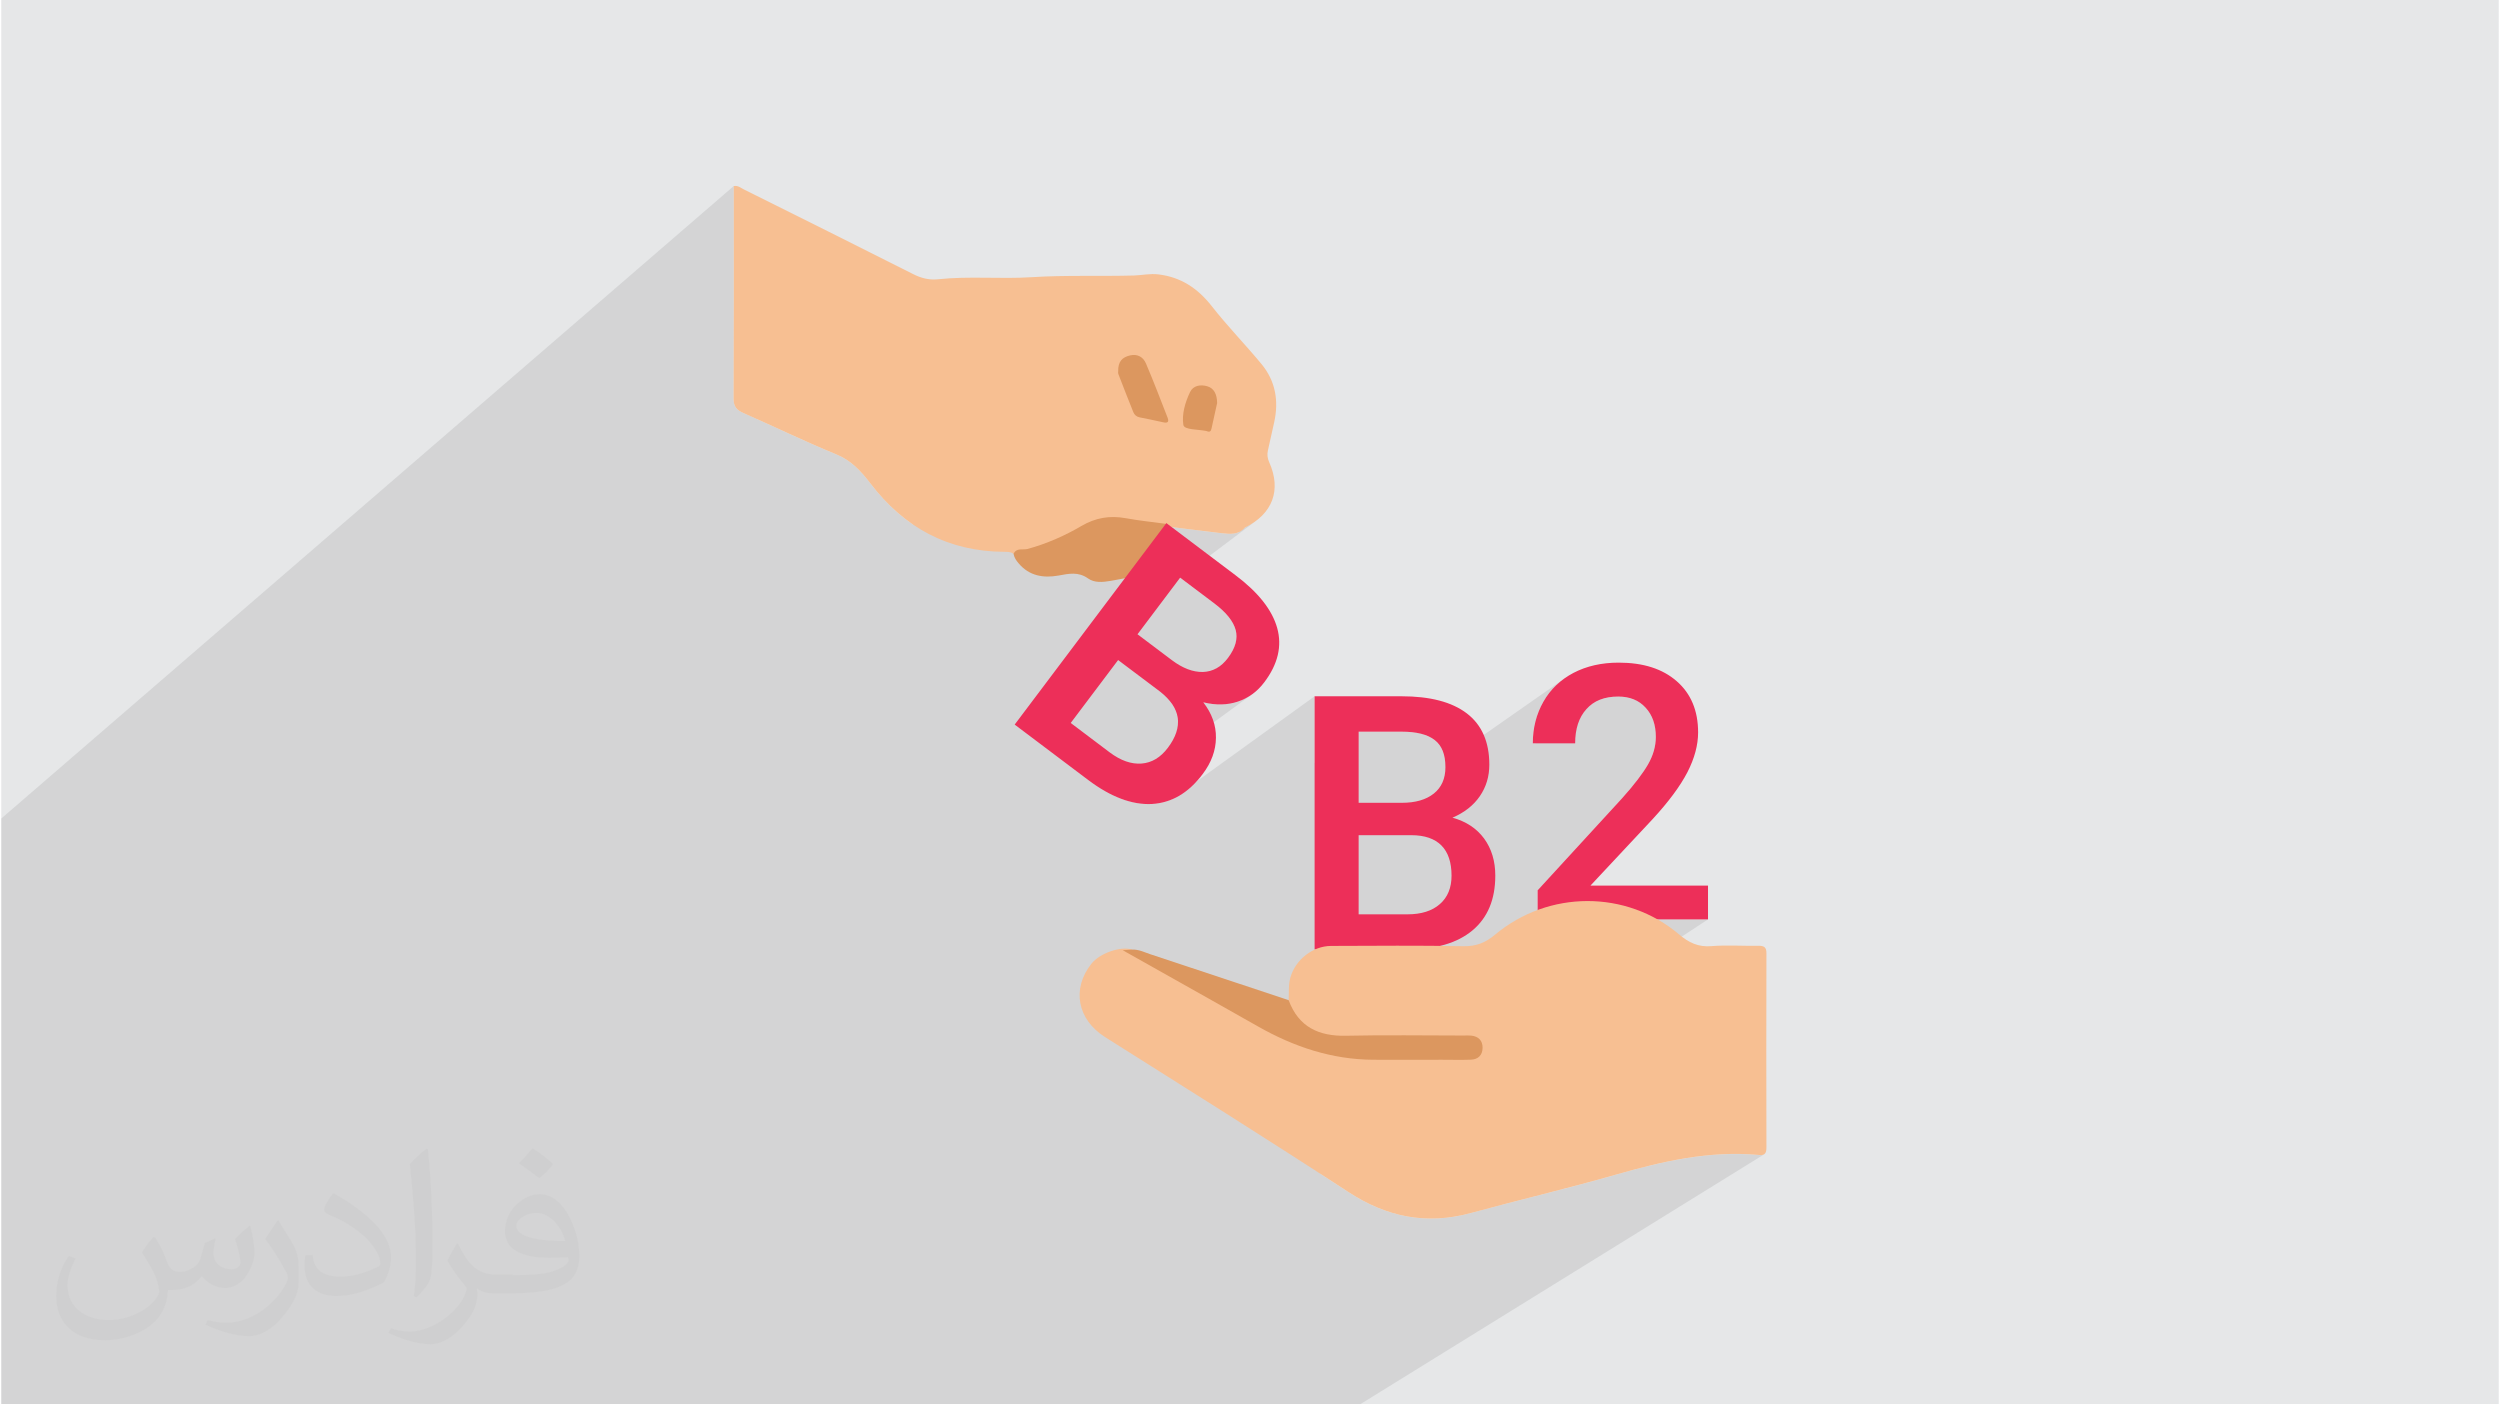 <?xml version="1.0" encoding="UTF-8"?>
<!DOCTYPE svg PUBLIC "-//W3C//DTD SVG 1.0//EN" "http://www.w3.org/TR/2001/REC-SVG-20010904/DTD/svg10.dtd">
<!-- Creator: CorelDRAW 2017 -->
<svg xmlns="http://www.w3.org/2000/svg" xml:space="preserve" width="356px" height="200px" version="1.0" shape-rendering="geometricPrecision" text-rendering="geometricPrecision" image-rendering="optimizeQuality" fill-rule="evenodd" clip-rule="evenodd"
viewBox="0 0 356000 200000"
 xmlns:xlink="http://www.w3.org/1999/xlink">
 <g id="Layer_x0020_1">
  <path fill="#E6E7E8" d="M180 0l355640 0 0 200000 -355640 0 0 -200000z"/>
  <path fill="#373435" fill-opacity="0.102" d="M137680 200000l-2500 0 -510 0 -350 0 -840 0 -2600 0 -1500 0 -7630 0 -5940 0 -2470 0 -70 0 -180 0 -180 0 -2650 0 -640 0 -8660 0 -530 0 -250 0 -1130 0 -4120 0 -2130 0 -90 0 -4850 0 -1540 0 -340 0 -3050 0 -320 0 -610 0 -2710 0 -1960 0 -570 0 -1710 0 -5770 0 -940 0 -200 0 -1570 0 -240 0 -7330 0 -11150 0 -370 0 -8000 0 -910 0 -3750 0 -4010 0 -13420 0 -2110 0 -3630 0 -40 0 -130 0 -80 0 -1860 0 -1670 0 -4110 0 -1720 0 -680 0 -680 0 -500 0 0 -2700 0 -1940 0 -1140 0 -220 0 -200 0 -1650 0 -450 0 -390 0 -810 0 -140 0 -940 0 -400 0 -520 0 -90 0 -1060 0 -7310 0 -1630 0 -10 0 -810 0 -300 0 -9330 0 -7000 0 -14690 0 -2850 0 -25810 0 -1050 104310 -90070 0 150 0 150 0 150 0 140 0 150 0 150 0 150 0 140 0 1820 0 1820 0 1820 0 1810 0 1820 0 1820 0 1820 0 1810 0 1820 0 1820 0 1820 -10 1810 0 1820 -10 1820 0 1810 -10 1820 10 400 70 350 100 300 150 250 200 230 240 190 290 180 330 160 830 360 820 370 820 380 820 370 830 380 820 370 820 380 820 370 820 380 820 370 830 360 820 370 830 360 830 360 830 350 830 340 770 360 710 410 650 460 610 500 570 550 540 580 510 610 500 630 920 1160 960 1080 990 1020 1020 950 1070 870 1100 800 40 30 29890 -23620 300 -200 340 -140 390 -120 390 -60 370 10 330 70 300 120 270 180 240 230 200 280 160 310 400 960 400 960 390 970 380 970 380 970 380 960 340 880 4050 -3150 290 -190 310 -120 340 -70 350 -10 360 40 350 80 340 130 290 180 240 240 200 280 150 330 110 370 60 410 30 450 -90 410 -90 420 -110 450 -100 450 -100 470 -110 470 -100 480 -100 480 -40 140 -40 110 -60 90 -60 60 -17640 13590 930 -470 300 -140 310 -140 300 -110 310 -100 320 -80 320 -40 330 -10 340 30 1010 150 1020 130 1010 110 1020 120 1020 110 1010 120 1020 140 330 50 510 -390 -310 420 480 70 960 120 970 120 960 120 970 120 970 130 960 120 970 110 960 110 440 50 440 30 430 0 430 -40 420 -90 300 -120 820 -620 1370 -800 -10560 7940 4840 3640 610 480 540 480 480 480 410 470 350 470 290 470 220 470 150 470 90 470 30 470 -40 490 -100 490 -170 510 -240 510 -300 520 -370 520 -370 460 -400 390 -410 340 -6980 5130 240 290 510 960 260 990 0 420 3640 -2660 670 140 650 100 640 50 620 10 610 -40 600 -80 590 -120 570 -170 550 -210 530 -250 500 -290 480 -320 -19820 14440 1100 470 1120 370 1100 240 1090 130 1060 10 1040 -120 990 -230 800 -300 20360 -14690 0 9510 6270 -4470 6110 0 770 20 730 60 670 90 620 130 560 170 510 200 470 250 400 280 360 320 310 370 260 410 210 460 170 500 120 560 60 480 16950 -11860 -600 460 -550 490 -520 530 -470 570 -440 600 -390 640 -350 670 -310 690 -260 710 -210 730 -170 750 -110 780 -80 790 -20 810 360 0 8160 -5660 510 -310 540 -250 590 -190 620 -140 670 -90 710 -20 600 20 570 80 540 120 500 180 480 220 440 270 410 320 370 380 340 410 300 440 240 470 210 510 150 540 120 560 70 600 20 630 -20 500 -50 490 -90 480 -120 490 -160 490 -190 490 -220 480 -260 490 -300 500 -340 530 -400 560 -440 590 -480 610 -540 650 -580 680 -620 710 -12020 13100 0 4140 24260 0 -55270 36180 1890 1230 2150 1400 1030 650 1040 580 1040 530 1050 470 1060 410 1060 340 1070 290 1080 230 1090 160 1100 100 1110 40 1120 -30 1140 -100 1150 -150 1160 -230 1180 -290 1300 -350 1290 -340 1290 -350 1300 -330 1300 -340 1290 -330 1300 -330 1300 -340 1300 -330 1290 -340 1300 -330 1290 -350 1290 -340 1300 -360 1290 -350 1280 -370 1250 -350 1240 -340 1240 -330 1240 -300 1250 -290 1250 -270 1250 -240 1250 -220 1260 -180 1270 -160 1260 -120 1280 -80 1280 -40 1280 0 1290 40 1300 90 20 10 10 0 20 -10 20 0 10 0 20 0 20 0 10 10 290 10 230 -30 180 -70 -57570 35620 -530 0 -120 0 -14920 0 -11490 0 -21190 0 -7700 0z"/>
  <path fill="#373435" fill-opacity="0.031" d="M22120 176250c660,1050 1140,2010 1520,3050 290,670 480,1820 2000,1820 480,0 1050,-100 1620,-480 670,-290 1150,-860 1340,-1620l570 -2010 1430 -660 100 90c-190,770 -290,1530 -290,2010 0,1710 1430,2290 2580,2290 670,0 1240,-390 1240,-960 0,-760 -380,-2190 -770,-3340 670,-660 1340,-1330 2100,-1900l100 90c380,1430 570,2860 570,3820 0,950 -380,1900 -760,2570 -670,1340 -1910,2390 -3440,2390 -1140,0 -2380,-580 -3240,-1630l-90 0c-860,1050 -2100,1910 -4110,1910l-660 0c-100,1340 -380,2290 -860,3150 -1240,2380 -4770,4010 -8110,4010 -4670,0 -6960,-2670 -6960,-6300 0,-2190 760,-4290 1810,-5720l950 380c-660,1340 -1140,2580 -1140,3810 0,3340 2770,4960 5910,4960 2960,0 6490,-1810 7160,-4000 -290,-2390 -1150,-3430 -2480,-5630 380,-670 950,-1430 1620,-2190l90 0 0 0 0 0 200 90zm53790 -12680c950,570 1900,1330 2860,2190 -570,760 -1150,1430 -2000,2000 -960,-760 -1910,-1430 -2870,-2090 670,-770 1340,-1430 1910,-2100l0 0 0 0 100 0zm470 9150c-1620,0 -2860,1050 -2860,1810 0,1630 3150,2200 6970,2200 -480,-1910 -2100,-4010 -4110,-4010zm-3520 8870c2090,0 3910,-90 5240,-380 1530,-380 2860,-1140 2860,-1710 0,-200 0,-290 -90,-480 -860,90 -1810,90 -2770,90 -2770,0 -4960,-660 -5820,-2190 -190,-480 -380,-950 -380,-1530 0,-1520 670,-3050 1810,-4000 960,-860 2010,-1340 3150,-1340 1910,0 3530,1530 4580,4010 570,1330 1050,2860 1050,4860 0,1340 -380,2390 -1150,3250 -1520,1430 -4290,2000 -8580,2000l-1910 0 0 0 -470 0c-1050,0 -1820,-190 -2390,-670l-90 0c0,290 90,480 90,670 0,950 -290,2190 -950,3150 -1910,2860 -4010,4100 -5730,4100 -1810,0 -4000,-670 -6000,-1620l380 -670c670,280 1520,470 2760,470 3250,0 7440,-3140 8020,-6100 -100,-290 -390,-570 -670,-950 -960,-1150 -1530,-2100 -2100,-3050 480,-960 950,-1720 1340,-2390l190 0c1330,2770 2670,4390 5430,4390l480 0 0 0 2000 0 0 0 0 0 -280 90zm-13930 2960c190,-1340 290,-2770 290,-4100l0 -2000c0,-3720 -480,-9160 -860,-12690 670,-760 1620,-1620 2380,-2190l190 90c480,4480 670,9640 670,14400 0,1240 -90,2480 -190,3340 -100,1150 -760,2000 -2100,3340l-280 -100 0 0 0 0 -100 -90zm-14400 -5910c90,1710 950,3140 3910,3140 1910,0 3430,-470 5240,-1330 290,-100 480,-290 480,-480 0,-1140 -860,-2570 -2290,-3910 -1330,-1240 -3240,-2380 -4960,-3050 -570,-290 -760,-480 -760,-760 0,-480 670,-1530 1240,-2290l190 0c1910,1050 4100,2570 5720,4190 1430,1530 2390,3150 2390,4870 0,1240 -380,2480 -1050,3620 -2100,1050 -4390,1910 -6680,1910 -2760,0 -4580,-1340 -4580,-4290 0,-290 0,-860 100,-1530l950 0 0 0 0 0 100 -90zm-4960 -4960l1720 2760c660,1050 1240,2100 1240,3910l0 2290c0,1810 -1150,3720 -3060,5720 -1430,1340 -2760,1910 -4000,1910 -1810,0 -3820,-570 -6200,-1620l280 -670c770,190 1630,380 2680,380 3430,0 6860,-2470 8480,-5530 190,-380 290,-660 290,-860 0,-380 -190,-760 -380,-1040 -860,-1630 -1810,-3150 -2860,-4490 570,-860 1140,-1710 1710,-2570l100 0 0 -190z"/>
  <g id="_3149810356672">
   <path fill="#F7BF92" fill-rule="nonzero" d="M144330 78870c-380,-290 -820,-290 -1260,-290 -8050,-20 -14350,-3460 -19170,-9800 -1320,-1720 -2710,-3230 -4860,-4100 -4450,-1820 -8780,-3930 -13190,-5870 -950,-420 -1400,-910 -1390,-2060 50,-9690 30,-19380 30,-29080 0,-390 0,-780 0,-1180 610,-100 990,260 1410,470 8040,4010 16080,8000 24090,12050 1150,590 2300,890 3560,760 4450,-480 8930,-10 13380,-300 4860,-310 9720,-100 14580,-240 1140,-40 2260,-300 3420,-160 3230,380 5620,1980 7620,4520 2220,2840 4760,5440 7070,8230 2020,2430 2500,5270 1820,8330 -290,1330 -600,2660 -890,3990 -130,580 -70,1120 180,1670 1780,3980 500,7380 -3470,9330 -900,1040 -2110,920 -3280,790 -2570,-290 -5150,-640 -7720,-950 -2690,-450 -5430,-610 -8120,-1030 -930,-140 -1720,200 -2530,590 -2880,1410 -5690,3010 -8820,3840 -810,210 -1620,410 -2460,490z"/>
   <path fill="#DC975F" fill-rule="nonzero" d="M166160 74610c-1840,2070 -2570,4440 -1920,7180 -2070,70 -4070,590 -6100,930 -1120,190 -2290,300 -3200,-350 -1390,-990 -2740,-680 -4220,-410 -2140,380 -4130,60 -5650,-1720 -350,-410 -650,-830 -740,-1370 420,-920 1340,-520 2010,-700 2700,-750 5260,-1860 7650,-3270 2020,-1180 4040,-1520 6300,-1110 1940,360 3910,550 5870,820z"/>
   <path fill="#DC975F" fill-rule="nonzero" d="M159230 52910c-40,-1460 600,-2040 1690,-2300 1090,-250 1880,250 2260,1140 1090,2550 2080,5150 3090,7740 240,630 -30,790 -650,640 -1110,-260 -2230,-470 -3350,-700 -430,-90 -730,-360 -880,-730 -730,-1800 -1430,-3610 -2130,-5420 -70,-190 -30,-430 -30,-370z"/>
   <path fill="#DC975F" fill-rule="nonzero" d="M173320 57390c-230,1060 -530,2340 -800,3630 -80,400 -250,540 -630,390 -40,-20 -90,-30 -130,-40 -1150,-240 -3130,-140 -3250,-860 -240,-1500 250,-3210 950,-4670 450,-960 1510,-1110 2440,-840 980,280 1400,1140 1420,2390z"/>
   <path fill="#ED2F59" fill-rule="nonzero" d="M144490 103180l21600 -28690 9840 7420c3240,2430 5220,4940 5940,7510 720,2580 110,5160 -1830,7730 -990,1320 -2240,2240 -3740,2750 -1510,510 -3150,550 -4950,110 1220,1580 1830,3270 1800,5060 -20,1800 -650,3520 -1890,5160 -2020,2690 -4440,4110 -7250,4260 -2820,140 -5830,-1000 -9050,-3420l-10470 -7890zm14730 -9190l-6750 8960 5540 4180c1570,1180 3090,1710 4540,1600 1460,-110 2710,-860 3750,-2240 2250,-2980 1880,-5660 -1110,-8010l-5970 -4490zm2760 -3670l4900 3690c1540,1160 3020,1710 4420,1680 1410,-50 2590,-710 3560,-2000 1070,-1420 1430,-2740 1100,-3980 -330,-1240 -1350,-2510 -3050,-3790l-4860 -3660 -6070 8060z"/>
   <path fill="#ED2F59" fill-rule="nonzero" d="M187200 135200l0 -36050 12380 0c4060,0 7170,810 9300,2440 2130,1630 3200,4070 3200,7300 0,1660 -440,3150 -1340,4470 -900,1320 -2200,2340 -3910,3080 1940,530 3440,1520 4510,2970 1060,1460 1590,3210 1590,5280 0,3380 -1080,5980 -3240,7790 -2170,1820 -5280,2720 -9330,2720l-13160 0zm6270 -16270l0 11270 6960 0c1970,0 3510,-490 4610,-1460 1110,-970 1660,-2320 1660,-4050 0,-3760 -1910,-5760 -5740,-5760l-7490 0zm0 -4610l6150 0c1940,0 3460,-440 4560,-1320 1100,-880 1650,-2140 1650,-3750 0,-1780 -500,-3070 -1520,-3860 -1010,-800 -2590,-1200 -4730,-1200l-6110 0 0 10130zm49750 16600l-24260 0 0 -4140 12020 -13100c1730,-1930 2960,-3540 3700,-4830 740,-1290 1110,-2600 1110,-3910 0,-1720 -480,-3110 -1450,-4160 -960,-1060 -2260,-1590 -3910,-1590 -1950,0 -3450,590 -4520,1780 -1080,1190 -1610,2820 -1610,4880l-6030 0c0,-2190 510,-4170 1510,-5930 990,-1750 2420,-3120 4280,-4100 1860,-970 4010,-1460 6440,-1460 3500,0 6250,880 8270,2650 2020,1760 3040,4190 3040,7290 0,1790 -510,3690 -1520,5660 -1020,1970 -2680,4220 -4990,6720l-8820 9430 16740 0 0 4810z"/>
   <g>
    <path fill="#F7BF92" fill-rule="nonzero" d="M183500 142420c70,-1080 -60,-2160 260,-3250 710,-2490 3160,-4460 5780,-4470 6280,-20 12570,-80 18850,40 1820,30 3150,-500 4500,-1640 7630,-6370 18700,-6390 26210,-40 1380,1170 2740,1830 4610,1670 2200,-180 4430,-10 6640,-50 800,-10 1200,140 1190,1080 -30,9210 -20,18410 0,27620 0,780 -190,1200 -1040,1090 -40,-10 -90,0 -130,-10 -6940,-620 -13570,890 -20190,2790 -6860,1970 -13820,3600 -20710,5480 -6330,1730 -11990,590 -17480,-3000 -11460,-7490 -23070,-14750 -34640,-22060 -3930,-2490 -4780,-6850 -1930,-10440 1190,-1500 4170,-2540 5800,-2010 -350,420 -800,140 -1230,160 890,80 1620,470 2360,880 6530,3650 12960,7490 19610,10930 4390,2270 9110,3350 14070,3350 4120,0 8240,10 12360,0 1560,-10 2220,-390 2260,-1270 50,-950 -660,-1430 -2260,-1430 -5930,-20 -11860,30 -17790,-20 -3060,-30 -5510,-1210 -6860,-4140 -180,-390 -430,-790 -240,-1260z"/>
    <path fill="#DC975F" fill-rule="nonzero" d="M183500 142420c1420,3830 4290,5160 8210,5070 5570,-130 11150,-30 16720,-30 360,0 720,-30 1070,10 1030,110 1630,700 1620,1740 -10,1040 -630,1650 -1660,1690 -1370,50 -2750,10 -4120,10 -3270,0 -6550,20 -9820,0 -5880,-40 -11250,-1840 -16320,-4710 -4680,-2660 -9380,-5290 -14070,-7930 -1680,-940 -3360,-1890 -5260,-2960 610,-40 980,-70 1350,-90 910,-40 1720,370 2550,650 6580,2170 13160,4370 19730,6550z"/>
   </g>
  </g>
 </g>
</svg>
